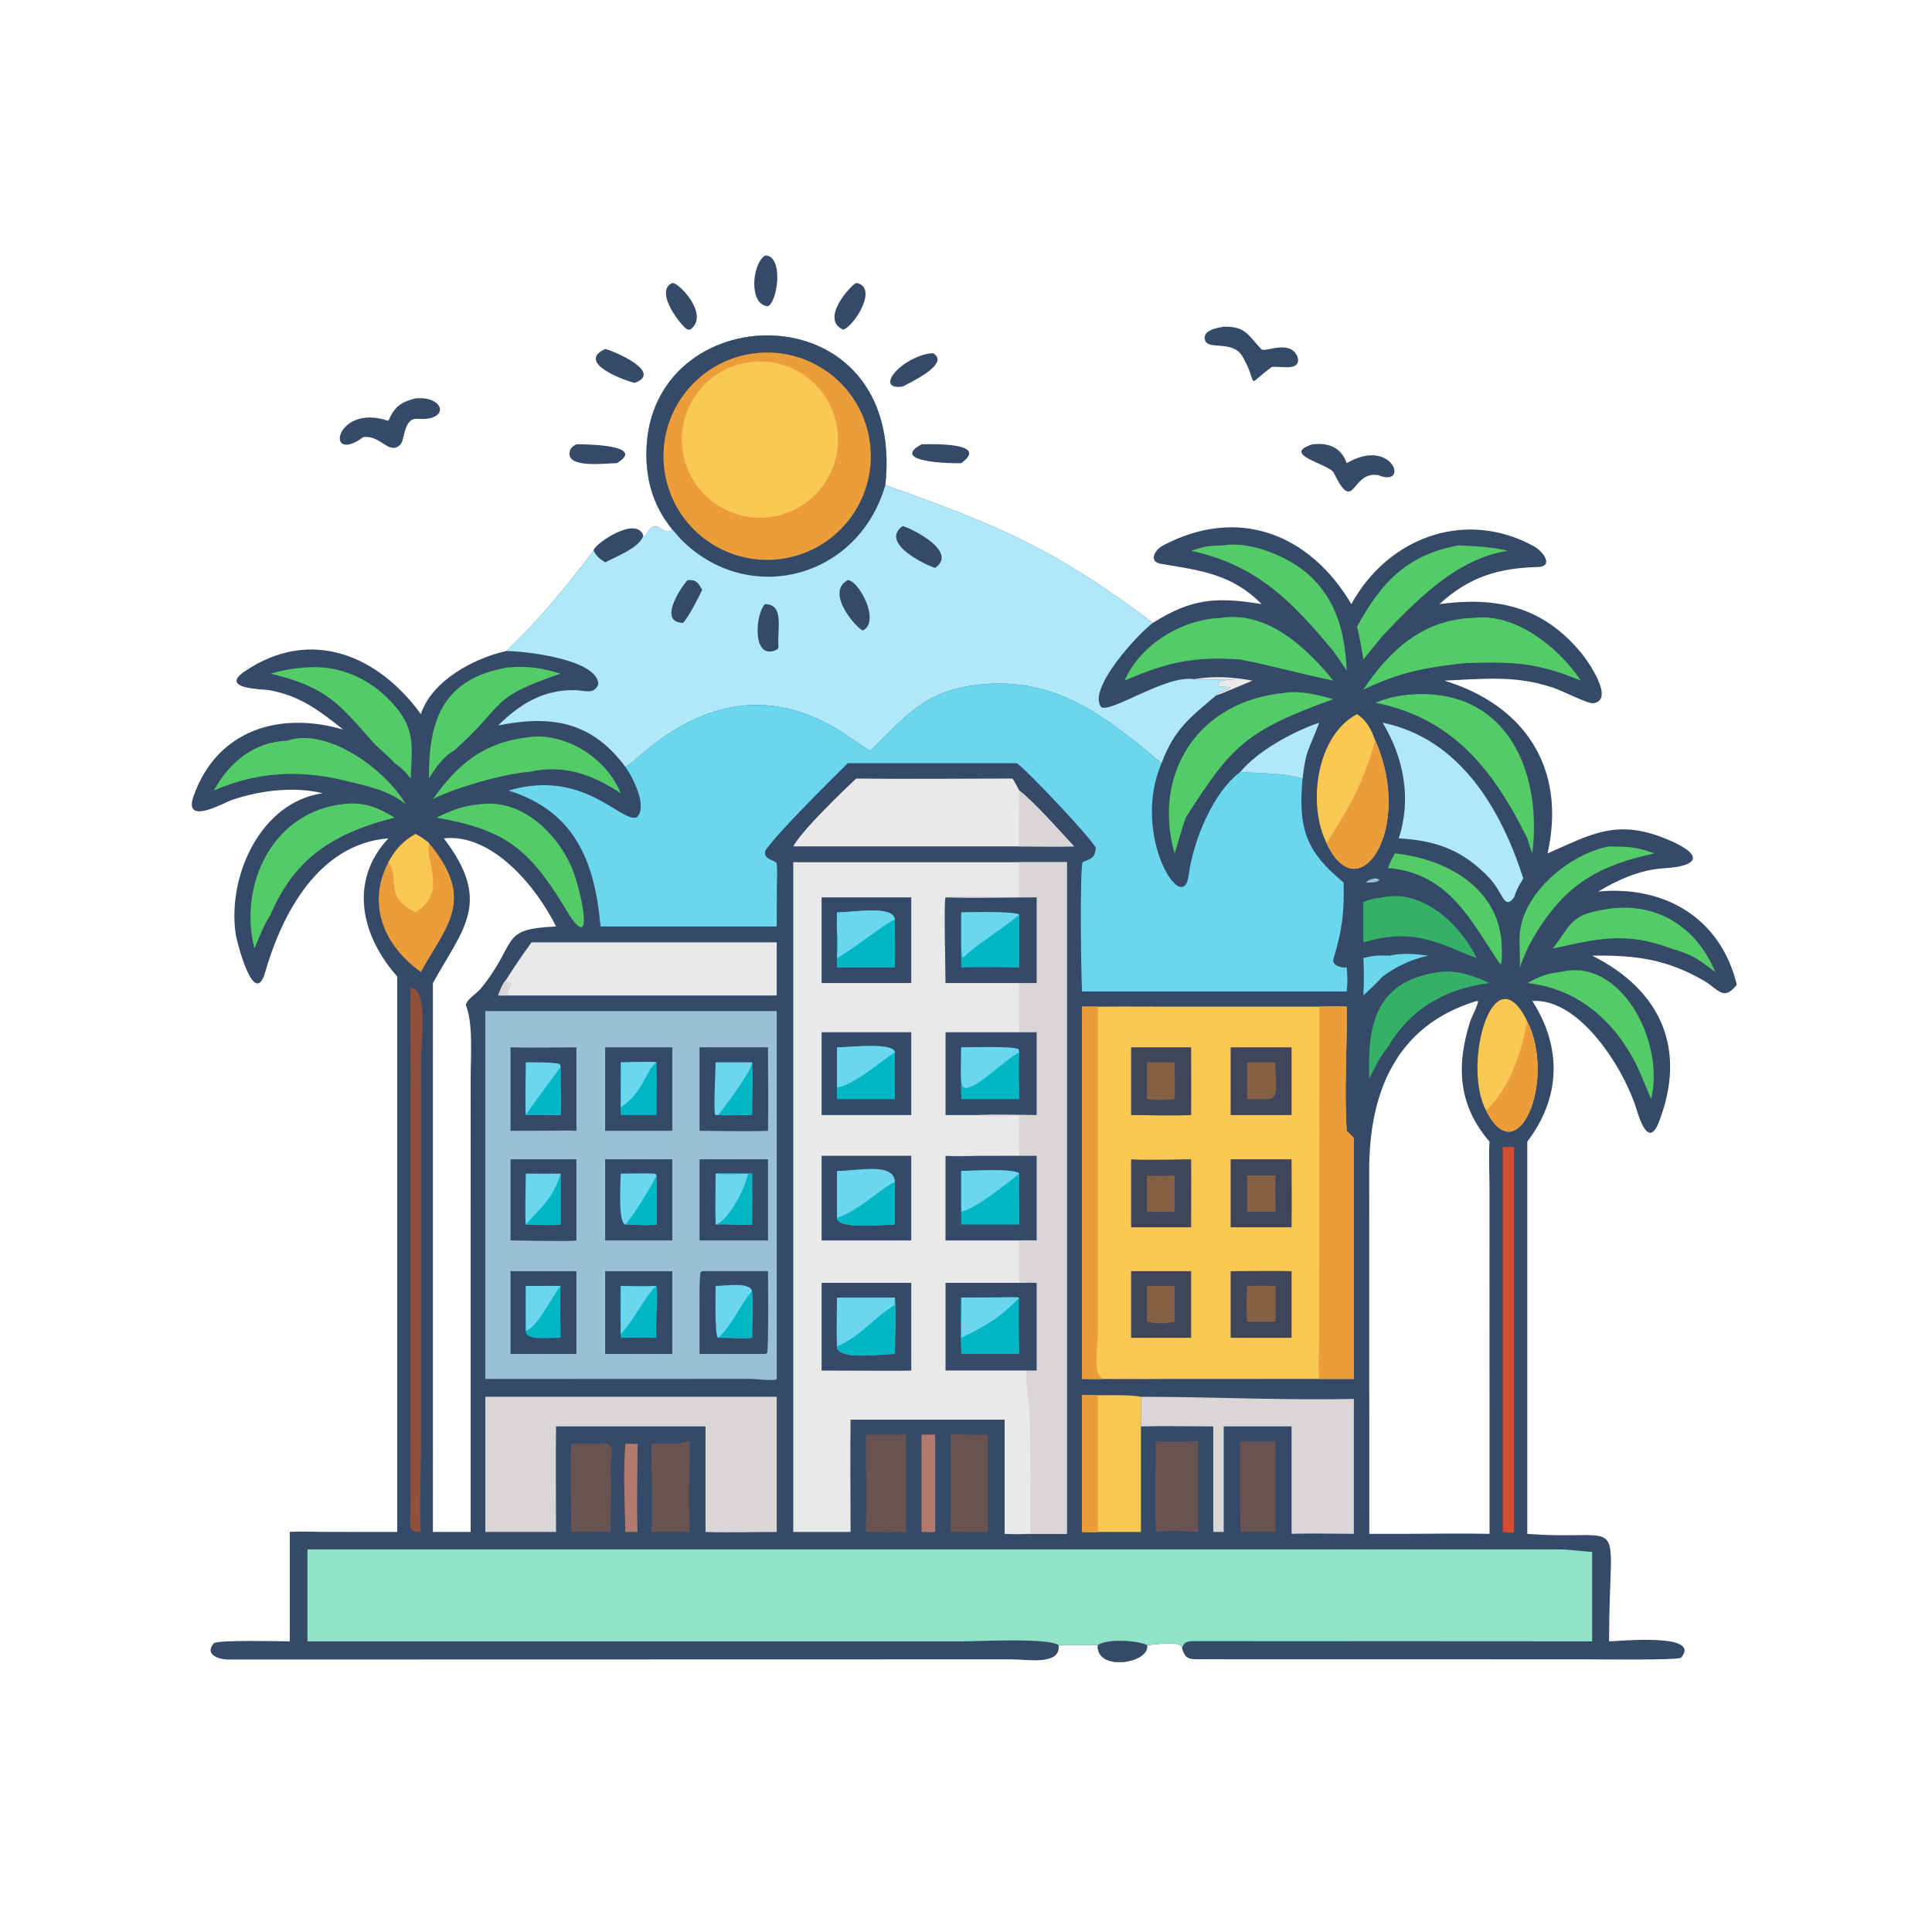 <?xml version="1.0" encoding="utf-8" ?><svg xmlns="http://www.w3.org/2000/svg" xmlns:xlink="http://www.w3.org/1999/xlink" width="512" height="512" viewBox="0 0 512 512"><path fill="#354A68" d="M178.163 140.302C172.731 133.652 170.822 126.043 171.41 117.628C174.183 77.983 240.09 77.277 234.627 128.558C264.767 139.272 279.485 145.433 305.538 165.058C315.838 158.579 322.324 158.132 334.364 160.093C326.444 152.123 318.2 151.179 307.718 149.431C304.189 148.842 306.108 145.663 308.135 144.59C328.037 134.055 347.016 141.338 358.124 160.093C367.884 142.28 388.543 134.774 406.651 144.852C409.048 146.263 411.832 150.147 407.518 150.265C397.106 150.55 389.349 152.856 381.473 160.093C396.453 158.099 408.756 160.546 419.085 173.081C420.727 175.074 428.126 185.528 422.239 186.365C420.577 186.543 413.03 182.485 410.86 182.016C401.314 178.904 392.52 179.953 382.762 180.375C403.935 186.825 415.217 203.41 410.122 226.17C421.806 221.058 428.593 216.674 442.53 222.725C451.783 226.743 449.928 229.583 441.007 230.096C434.845 230.451 428.803 233.079 423.566 236.265C441.135 234.593 456.04 243.313 460.271 260.972C456.692 265.49 455.447 262.147 451.523 259.876C441.57 254.115 433.177 253.092 421.939 253.253C440.327 262.469 447.145 278.191 439.539 297.564C436.781 304.43 434.294 295.91 433.643 293.811C430.394 283.341 418.705 264.447 406.079 265.273C414.09 277.75 413.517 291.042 404.748 302.555L404.748 406.49L405.191 406.524C431.984 408.468 426.443 399.608 426.419 434.97C428.87 434.964 451.226 432.626 445.484 439.339C443.858 440.007 423.759 439.744 420.726 439.745L317.676 439.725C315.032 439.713 314.137 439.579 313.285 436.936C313.278 434.551 306.436 435.866 303.975 435.963C304.815 440.886 290.349 443.023 290.939 435.963L280.545 435.963C281.203 441.436 272.211 439.746 268.226 439.746L60.56 439.792C57.98 439.811 53.991 438.445 56.726 435.422C58.464 434.564 73.761 434.967 76.795 434.97L76.795 405.988C78.713 405.766 83.597 405.964 85.792 405.968L105.27 405.988L105.27 258.785C95.8 248.15 92.301 233.522 102.928 222.173C84.381 223.647 74.723 242.184 70.289 257.604C67.414 267.601 62.777 249.776 62.435 247.36C60.271 232.1 69.088 212.542 85.51 210.22C77.911 208.329 68.913 209.484 61.471 211.988C59.556 212.619 48.42 219.057 51.307 210.941C57.558 193.373 74.085 188.439 90.95 193.333C84.494 188.258 79.669 184.438 71.354 182.896C70.008 182.647 57.919 182.666 64.762 177.983C82.212 166.041 100.247 173.639 111.532 189.251C114.42 180.394 125.571 174.425 134.146 172.535C142.128 165.174 150.629 154.754 157.291 145.977L157.431 145.608C158.06 143.935 168.638 136.606 170.489 141.979L170.605 142.375L170.931 142.238C174.032 135.929 175.746 142.823 178.163 140.302ZM362.88 406.49L371.665 406.49C379.157 406.485 387.313 406.311 394.746 406.49L394.728 314.162C394.718 310.683 394.495 305.848 394.746 302.555C386.533 293.022 385.821 282.708 389.571 270.815C389.923 269.698 391.76 266.144 391.688 265.353L391.333 265.273C369.739 271.796 362.824 289.813 362.855 310.31L362.88 406.49ZM114.727 260.519L114.727 405.988L124.733 405.988L124.733 390.625L124.735 285.344C124.743 279.879 125.423 271.133 123.427 266.281C124.1 264.388 126.143 263.585 127.649 261.7C137.493 249.382 132.164 246.217 147.355 245.522C142.302 235.239 130.517 220.756 117.627 222.173C130.562 239.147 122.746 246.008 114.727 260.519Z"/><path fill="#AFE9F9" d="M178.163 140.302C172.731 133.652 170.822 126.043 171.41 117.628C174.183 77.983 240.09 77.277 234.627 128.558C264.767 139.272 279.485 145.433 305.538 165.058C301.749 167.856 288.095 182.454 291.816 187.401C294.445 188.989 309.17 178.755 316.421 179.991C317.565 180.198 325.098 180.029 327.174 180.049C326.106 180.156 324.064 180.22 323.244 180.675L322.8 181.522L323.028 181.864C324.065 181.977 325.037 182.062 326.078 182.135C325.259 183.156 322.676 183.331 322.292 184.284C315.324 190.187 311.199 193.25 307.831 202.242C293.421 190.26 280.263 179.467 260.187 181.358C245.05 182.783 240.09 189.795 230.591 199.022C229.03 198.002 227.412 196.958 225.899 195.879C205.659 181.445 186.465 185.076 168.674 201.05C167.778 201.855 166.794 202.658 165.723 203.225C156.612 190.91 145.651 189.539 132.014 192.242C137.924 186.415 144.164 182.668 152.645 182.903C154.713 182.96 157.549 184.184 158.554 181.342C158.477 174.693 138.817 172.496 134.146 172.535C142.128 165.174 150.629 154.754 157.291 145.977L157.431 145.608C158.06 143.935 168.638 136.606 170.489 141.979L170.605 142.375L170.931 142.238C174.032 135.929 175.746 142.823 178.163 140.302Z"/><path fill="#354A68" d="M178.163 140.302C172.731 133.652 170.822 126.043 171.41 117.628C174.183 77.983 240.09 77.277 234.627 128.558C227.379 153.566 198.064 160.894 180.324 142.795C179.626 142.084 178.656 140.781 178.163 140.302Z"/><path fill="#EB9D39" d="M198.896 93.774C213.908 91.334 228.046 101.553 230.439 116.572C232.831 131.591 222.568 145.697 207.541 148.043C192.581 150.377 178.552 140.17 176.17 125.217C173.788 110.265 183.951 96.203 198.896 93.774Z"/><path fill="#FCC854" d="M197.925 96.086C209.189 94.17 219.875 101.744 221.798 113.007C223.721 124.27 216.153 134.96 204.892 136.89C193.62 138.823 182.918 131.247 180.993 119.974C179.068 108.701 186.651 98.003 197.925 96.086Z"/><path fill="#354A68" d="M157.291 145.977L157.431 145.608C158.06 143.935 168.638 136.606 170.489 141.979C169.516 145.134 163.161 147.563 160.368 149.022C158.779 147.986 158.286 147.589 157.291 145.977Z"/><path fill="#354A68" d="M224.681 153.72C227.604 153.879 233.384 164.596 228.7 167.081C227.429 166.944 218.393 157.101 224.681 153.72Z"/><path fill="#354A68" d="M239.233 139.398C241.873 140.179 253.936 146.194 247.844 150.496C245.416 149.833 232.947 143.873 239.233 139.398Z"/><path fill="#354A68" d="M202.719 160.093C207.947 160.199 205.916 166.488 206.304 171.589C205.998 172.249 205.81 172.136 204.94 172.535C199.231 174.051 200.31 162.454 202.719 160.093Z"/><path fill="#354A68" d="M182.232 153.72C184.652 153.613 184.926 154.429 186.098 156.278C185.223 158.273 182.398 163.608 181.054 165.058C174.345 164.992 180.221 155.887 182.232 153.72Z"/><path fill="#8FE4C8" d="M81.479 410.593L413.443 410.617C416.04 410.625 419.179 411.138 421.939 411.261L421.939 434.97L317.142 434.911C315.154 434.899 313.639 434.822 313.285 436.936C313.278 434.551 306.436 435.866 303.975 435.963C304.815 440.886 290.349 443.023 290.939 435.963L280.545 435.963C277.56 433.999 259.974 434.964 255.38 434.964L81.479 434.97L81.479 410.593Z"/><path fill="#354A68" d="M290.939 435.963C293.327 434.254 301.346 434.657 303.975 435.963C304.815 440.886 290.349 443.023 290.939 435.963Z"/><path fill="#6BD7EF" d="M230.591 199.022C240.09 189.795 245.05 182.783 260.187 181.358C280.263 179.467 293.421 190.26 307.831 202.242C299.643 221.2 313.537 243.274 315.003 232.001C316.156 223.138 321.264 210.114 328.704 204.57L328.912 204.589C334.532 205.041 339.58 204.713 345.194 206.323C343.963 219.754 346.23 225.812 356.074 233.869C356.28 241.595 355.663 246.727 353.406 254.021C352.871 255.75 355.145 256.543 356.896 256.392C357.094 258.997 357.171 260.17 356.896 262.749L286.755 262.749C286.494 258.471 286.139 232.244 286.856 228.52C289.06 227.47 290.037 227.655 290.419 224.811C289.901 222.813 272.083 204.021 269.472 202.242L224.681 202.242C220.128 206.75 205.946 220.764 202.773 225.476C202.461 227.743 204.405 227.637 205.791 228.647C206.083 230.409 205.891 233.235 205.873 235.117L205.842 245.522L159.147 245.522C157.634 228.264 152.343 214.984 134.758 209.5C154.756 203.621 164.473 218.042 168.712 216.615C171.78 213.898 167.676 205.913 165.723 203.225C166.794 202.658 167.778 201.855 168.674 201.05C186.465 185.076 205.659 181.445 225.899 195.879C227.412 196.958 229.03 198.002 230.591 199.022Z"/><path fill="#AFE9F9" d="M328.704 204.57C333.203 199.064 342.809 193.78 349.602 191.519C346.863 198.879 346.124 198.338 345.194 206.323C339.58 204.713 334.532 205.041 328.912 204.589L328.704 204.57Z"/><path fill="#EAE9E9" d="M316.421 179.991C321.896 179.084 326.476 179.393 331.954 180.375C330.542 180.907 322.961 184.241 322.292 184.284C322.676 183.331 325.259 183.156 326.078 182.135C325.037 182.062 324.065 181.977 323.028 181.864L322.8 181.522L323.244 180.675C324.064 180.22 326.106 180.156 327.174 180.049C325.098 180.029 317.565 180.198 316.421 179.991Z"/><path fill="#EAE9E9" d="M270.109 228.483L282.724 228.483L282.724 406.49L273.008 406.49C270.51 406.601 268.743 406.602 266.245 406.49L266.245 376.237L225.411 376.237C225.274 385.998 225.409 396.198 225.411 405.988L210.223 405.988L210.223 228.483L270.109 228.483Z"/><path fill="#D9D6D5" d="M270.109 228.483L282.724 228.483L282.724 406.49L273.008 406.49C273.011 396.7 273.09 386.749 272.942 376.968C272.872 372.375 271.901 368.23 271.889 363.212L274.733 363.212L274.733 339.97C273.356 339.906 271.521 339.965 270.109 339.97C270.126 336.225 270.158 332.474 270.109 328.731L250.578 328.731L250.578 306.292C251.38 306.107 255.571 306.24 256.607 306.247L270.109 306.292C270.062 302.654 270.051 299.139 270.109 295.502C266.408 295.857 262.925 296.024 259.231 295.502C263.048 295.22 270.666 295.488 274.733 295.502L274.733 273.553L270.109 273.553L270.109 260.519L250.578 260.519C250.581 257.859 250.096 238.57 250.578 237.815C254.124 237.067 265.879 237.814 270.109 237.815C270.191 234.684 270.144 231.613 270.109 228.483Z"/><path fill="#354A68" d="M250.578 237.815C257.928 238.118 267.206 237.81 274.733 237.815L274.733 260.519L270.109 260.519L250.578 260.519C250.581 257.859 250.096 238.57 250.578 237.815Z"/><path fill="#03B6C6" d="M254.731 241.784C257.299 241.772 268.914 241.427 270.109 242.412L270.109 256.392C265.456 256.384 259.269 256.207 254.731 256.392C254.719 254.848 254.654 252.899 254.731 251.391L254.731 241.784Z"/><path fill="#6BD7EF" d="M254.731 241.784C257.299 241.772 268.914 241.427 270.109 242.412C265.507 246.328 258.785 250.279 255.22 253.822C254.808 253.308 254.819 252.171 254.731 251.391L254.731 241.784Z"/><path fill="#354A68" d="M250.578 306.292C252.621 306.548 256.912 306.338 259.236 306.317L274.733 306.292L274.733 328.731C273.27 328.711 271.542 328.645 270.109 328.731L250.578 328.731L250.578 306.292Z"/><path fill="#03B6C6" d="M254.731 310.316C257.143 310.307 269.065 309.533 270.109 311.025C270.01 315.528 270.157 320.027 270.109 324.515L254.731 324.515L254.731 321.107L254.731 310.316Z"/><path fill="#6BD7EF" d="M254.731 310.316C257.143 310.307 269.065 309.533 270.109 311.025C266.942 313.574 258.492 320.388 254.731 321.107L254.731 310.316Z"/><path fill="#354A68" d="M270.109 339.97C271.521 339.965 273.356 339.906 274.733 339.97L274.733 363.212L271.889 363.212L250.578 363.212L250.578 339.97L270.109 339.97Z"/><path fill="#03B6C6" d="M254.731 343.868L264.873 343.827C266.017 343.819 269.11 343.723 270.109 343.868C269.88 345.739 270.12 356.354 270.109 358.81L254.731 358.81C254.589 356.747 254.484 345.679 254.731 343.868Z"/><path fill="#6BD7EF" d="M254.731 343.868L264.873 343.827C266.017 343.819 269.11 343.723 270.109 343.868C265.327 348.99 261.118 351.486 254.731 354.534C254.715 351.283 254.94 347.019 254.731 343.868Z"/><path fill="#354A68" d="M270.109 273.553L274.733 273.553L274.733 295.502C270.666 295.488 263.048 295.22 259.231 295.502L250.578 295.502L250.578 273.553L270.109 273.553Z"/><path fill="#03B6C6" d="M254.731 277.55C257.357 277.538 268.447 277.222 269.9 278.046L270.109 278.891C269.991 282.959 270.109 287.192 270.109 291.275L254.731 291.275C254.713 290.107 254.622 287.742 254.731 286.688C254.567 285.213 254.724 279.344 254.731 277.55Z"/><path fill="#6BD7EF" d="M254.731 277.55C257.357 277.538 268.447 277.222 269.9 278.046L270.109 278.891C266.073 280.76 254.97 292.599 254.731 286.688C254.567 285.213 254.724 279.344 254.731 277.55Z"/><path fill="#354A68" d="M217.735 339.97L241.497 339.97L241.497 363.212C241.275 363.324 220.011 363.211 217.735 363.212L217.735 339.97Z"/><path fill="#6BD7EF" d="M221.803 343.868L237.158 343.868C237.447 347.794 237.175 354.627 237.158 358.81C233.21 358.823 222.008 360.604 221.803 356.83C221.644 352.854 221.793 347.917 221.803 343.868Z"/><path fill="#03B6C6" d="M237.158 343.868C237.447 347.794 237.175 354.627 237.158 358.81C233.21 358.823 222.008 360.604 221.803 356.83C228.094 354.105 231.696 349.117 237.158 345.786L237.089 346.048L237.158 343.868Z"/><path fill="#354A68" d="M221.803 237.815L241.497 237.815L241.497 260.519L237.158 260.519L217.735 260.519L217.735 237.815L221.803 237.815Z"/><path fill="#03B6C6" d="M221.803 241.784C226.163 241.8 236.886 239.766 237.158 243.735C237.183 247.862 237.259 252.28 237.158 256.392L221.803 256.392C221.799 253.443 221.708 250.017 221.803 247.108C221.734 245.543 221.802 243.395 221.803 241.784Z"/><path fill="#6BD7EF" d="M221.803 241.784C226.163 241.8 236.886 239.766 237.158 243.735C235.667 243.919 225.489 251.994 221.803 253.885C221.905 252.131 222.241 248.676 221.803 247.108C221.734 245.543 221.802 243.395 221.803 241.784Z"/><path fill="#354A68" d="M217.735 306.292L241.497 306.292L241.497 328.731L217.735 328.731L217.735 306.292Z"/><path fill="#6BD7EF" d="M221.803 310.316C227.44 310.297 237.031 307.921 237.158 313.296L237.158 324.515C234.052 324.521 221.898 325.896 221.803 322.784L221.803 310.316Z"/><path fill="#03B6C6" d="M237.158 313.296L237.158 324.515C234.052 324.521 221.898 325.896 221.803 322.784C227.899 320.755 234.747 313.839 237.158 313.296Z"/><path fill="#354A68" d="M217.735 273.553L241.497 273.553L241.497 295.502L217.735 295.502L217.735 273.553Z"/><path fill="#03B6C6" d="M221.803 277.55C225.113 277.561 236.721 276.093 237.158 278.891C237.059 282.955 237.137 287.196 237.158 291.275L221.803 291.275C221.8 290.361 221.754 289.106 221.803 288.222L221.803 277.55Z"/><path fill="#6BD7EF" d="M221.803 277.55C225.113 277.561 236.721 276.093 237.158 278.891L236.737 279.165C233.207 281.499 226.215 287.527 221.803 288.222L221.803 277.55Z"/><path fill="#98C1D4" d="M128.611 267.953L205.842 267.953L205.842 365.434L205.8 365.531C205.136 366.02 200.089 365.403 198.733 365.405L128.611 365.434L128.611 267.953Z"/><path fill="#354A68" d="M185.387 277.55L203.533 277.55C203.518 284.856 203.686 292.41 203.533 299.676C198.015 299.909 191.001 299.69 185.387 299.676L185.387 277.55Z"/><path fill="#6BD7EF" d="M189.646 281.528L199.304 281.528C199.483 285.956 199.292 291.014 199.304 295.502C196.848 295.425 192.337 295.655 190.388 295.502L189.541 295.472C189.027 294.618 189.649 283.564 189.646 281.528Z"/><path fill="#03B6C6" d="M199.304 281.528C199.483 285.956 199.292 291.014 199.304 295.502C196.848 295.425 192.337 295.655 190.388 295.502C192.153 293.018 199.141 284.097 199.304 281.528Z"/><path fill="#354A68" d="M160.368 277.55L178.163 277.55L178.163 299.676L160.368 299.676L160.368 277.55Z"/><path fill="#03B6C6" d="M164.499 281.528C165.869 281.519 173.24 281.282 173.978 281.528C174.144 285.818 173.985 291.132 173.978 295.502L164.499 295.502C164.52 291.14 164.265 285.771 164.499 281.528Z"/><path fill="#6BD7EF" d="M164.499 281.528C165.869 281.519 173.24 281.282 173.978 281.528C170.968 283.793 170.688 289.352 164.499 293.469C164.47 290.848 164.796 283.674 164.499 281.528Z"/><path fill="#354A68" d="M186.098 336.87L203.533 336.87C203.539 339.954 203.718 356.792 203.288 358.613L202.719 358.81L185.387 358.81L185.375 345.6C185.377 343.308 185.31 339.33 185.649 337.131L186.098 336.87Z"/><path fill="#6BD7EF" d="M189.646 340.798C192.078 340.755 198.848 339.677 199.304 342.159C199.514 345.837 199.337 350.744 199.304 354.534C195.672 354.751 193.501 354.449 190.388 354.534L190.08 354.259C189.428 352.12 189.634 343.546 189.646 340.798Z"/><path fill="#03B6C6" d="M190.388 354.534C194.641 350.307 195.952 346.06 199.304 342.159C199.514 345.837 199.337 350.744 199.304 354.534C195.672 354.751 193.501 354.449 190.388 354.534Z"/><path fill="#354A68" d="M160.368 336.87L178.163 336.87L178.163 358.81L160.368 358.81L160.368 336.87Z"/><path fill="#03B6C6" d="M164.499 340.798C167.734 340.863 170.743 340.938 173.978 340.798C174.596 343.702 173.609 350.658 173.978 354.534C170.823 354.438 167.656 354.501 164.499 354.534C164.528 352.239 164.215 342.227 164.499 340.798Z"/><path fill="#6BD7EF" d="M164.499 340.798C167.734 340.863 170.743 340.938 173.978 340.798C171.064 343.108 168.28 349.609 164.499 353.533C164.422 349.392 164.683 344.873 164.499 340.798Z"/><path fill="#354A68" d="M185.387 307.227L203.533 307.227L203.533 328.731L185.387 328.731L185.387 307.227Z"/><path fill="#6BD7EF" d="M189.646 311.025C192.088 310.74 196.583 311.057 199.304 311.025C199.359 315.532 199.331 320.01 199.304 324.515C196.078 324.729 192.798 324.277 189.646 324.515C189.501 320.312 189.641 315.293 189.646 311.025Z"/><path fill="#03B6C6" d="M189.646 311.025C192.088 310.74 196.583 311.057 199.304 311.025C199.359 315.532 199.331 320.01 199.304 324.515C196.078 324.729 192.798 324.277 189.646 324.515C192.769 323.688 196.72 316.168 197.599 313.235L198.274 311.025C195.392 311.168 192.514 311.373 189.646 311.025Z"/><path fill="#354A68" d="M135.294 336.87L152.752 336.87L152.752 358.81L135.294 358.81L135.294 336.87Z"/><path fill="#03B6C6" d="M139.346 340.798C142.419 340.821 145.491 340.729 148.56 340.798C148.404 345.233 148.571 350.061 148.56 354.534C146.094 354.462 139.114 355.489 139.346 352.708L139.346 340.798Z"/><path fill="#6BD7EF" d="M139.346 340.798C142.419 340.821 145.491 340.729 148.56 340.798C146.777 342.888 142.245 352.025 139.346 352.708L139.346 340.798Z"/><path fill="#354A68" d="M160.368 307.227L178.163 307.227L178.163 328.731L160.368 328.731L160.368 307.227Z"/><path fill="#6BD7EF" d="M164.499 311.025C166.615 311.005 171.895 310.846 173.725 311.092L173.978 311.507L173.978 324.515C170.005 324.919 168.474 324.345 165.723 324.515C163.686 323.987 164.486 313.297 164.499 311.025Z"/><path fill="#03B6C6" d="M165.723 324.515C167.416 322.913 173.079 313.662 173.978 311.507L173.978 324.515C170.005 324.919 168.474 324.345 165.723 324.515Z"/><path fill="#354A68" d="M135.294 307.227L152.752 307.227L152.752 328.731C151.614 329.056 137.422 328.738 135.294 328.731L135.294 307.227Z"/><path fill="#6BD7EF" d="M139.346 311.025C142.436 311.059 145.47 311.055 148.56 311.025L148.56 324.515C144.379 324.825 142.934 324.466 139.346 324.515C139.068 323.778 139.34 312.625 139.346 311.025Z"/><path fill="#03B6C6" d="M148.56 311.025L148.56 324.515C144.379 324.825 142.934 324.466 139.346 324.515C143.261 319.954 146.382 318.01 148.56 311.025Z"/><path fill="#354A68" d="M135.294 277.55C140.75 277.725 147.219 277.555 152.752 277.55L152.752 299.676C151.524 299.548 148.272 299.643 146.934 299.647L135.294 299.676L135.294 277.55Z"/><path fill="#6BD7EF" d="M139.346 281.528C141.051 281.556 147.233 281.422 148.397 282.029L148.56 282.78C148.496 286.941 148.692 291.425 148.56 295.502C147.137 295.489 140.249 295.318 139.346 295.502C139.111 293.716 139.336 284.035 139.346 281.528Z"/><path fill="#03B6C6" d="M148.56 282.78C148.496 286.941 148.692 291.425 148.56 295.502C147.137 295.489 140.249 295.318 139.346 295.502C141.33 292.461 146.157 286.066 148.56 282.78Z"/><path fill="#FCC854" d="M349.602 266.768C352.077 266.724 354.416 266.678 356.896 266.768C357.019 277.379 356.2 289.324 356.896 299.676L358.787 301.569L358.787 365.434L292.97 365.434C290.937 365.492 288.797 365.446 286.755 365.434L286.755 266.768L306.259 266.768L349.602 266.768Z"/><path fill="#EB9D39" d="M349.602 266.768C352.077 266.724 354.416 266.678 356.896 266.768C357.019 277.379 356.2 289.324 356.896 299.676L358.787 301.569L358.787 365.434L292.97 365.434L292.97 365.434C297.109 365.134 306.615 365.443 311.165 365.444L349.602 365.434C349.29 361.88 349.568 357.942 349.586 354.322L349.602 266.768Z"/><path fill="#EB9D39" d="M286.755 266.768L306.259 266.768C304.344 267.057 293.641 266.749 290.939 266.768L290.945 353.478C290.947 357.303 289.263 365.337 292.97 365.434L292.97 365.434C290.937 365.492 288.797 365.446 286.755 365.434L286.755 266.768Z"/><path fill="#414559" d="M326.134 277.55L342.28 277.55L342.28 295.502L326.134 295.502L326.134 277.55Z"/><path fill="#866045" d="M334.364 281.528C335.58 281.575 336.816 281.542 338.034 281.528C337.705 285.467 339.477 291.313 336.062 291.275L330.495 291.275L330.495 281.528L334.364 281.528Z"/><path fill="#414559" d="M326.134 336.87C331.452 336.871 336.982 336.738 342.28 336.87L342.28 354.534L326.134 354.534L326.134 336.87Z"/><path fill="#866045" d="M330.495 340.798C333.235 340.697 335.311 340.708 338.034 340.798L338.034 350.278L330.495 350.278C330.227 346.784 330.312 344.246 330.495 340.798Z"/><path fill="#414559" d="M326.134 307.227L342.28 307.227C342.293 313.205 342.357 319.287 342.28 325.255L326.134 325.255L326.134 307.227Z"/><path fill="#866045" d="M330.495 311.507L338.034 311.507C337.949 314.655 338.014 317.944 338.034 321.107L330.495 321.107L330.495 311.507Z"/><path fill="#414559" d="M299.76 277.55L315.659 277.55C315.674 283.526 315.721 289.529 315.659 295.502C311.377 295.739 304.25 295.505 299.76 295.502L299.76 277.55Z"/><path fill="#866045" d="M303.975 281.528C306.385 281.572 308.86 281.535 311.276 281.528C311.26 284.344 311.49 288.611 311.276 291.275C308.087 291.574 307.231 291.574 303.975 291.275L303.975 281.528Z"/><path fill="#414559" d="M299.76 307.227C303.006 307.526 311.9 307.236 315.659 307.227C315.732 313.18 315.66 319.289 315.659 325.255L299.76 325.255L299.76 307.227Z"/><path fill="#866045" d="M303.975 311.507C306.782 311.664 308.45 311.668 311.276 311.507L311.276 321.107C308.625 321.192 306.625 321.193 303.975 321.107L303.975 311.507Z"/><path fill="#414559" d="M299.76 336.87L315.659 336.87L315.659 354.534L299.76 354.534L299.76 336.87Z"/><path fill="#866045" d="M303.975 340.798C306.432 340.728 308.822 340.766 311.276 340.798L311.276 350.278C307.831 350.901 307.407 350.858 303.975 350.278L303.975 340.798Z"/><path fill="#D9D6D5" d="M184.351 370.161L205.842 370.161L205.842 405.988C199.757 405.966 192.95 406.215 186.97 405.988L186.97 378.012L150.664 378.012L147.355 378.012C147.249 387.277 147.347 396.71 147.355 405.988L128.611 405.988L128.611 370.161L184.351 370.161Z"/><path fill="#EAE9E9" d="M226.894 206.323C240.571 206.494 254.617 206.325 268.324 206.323C268.861 207.06 269.645 208.638 270.109 209.5C274.085 212.574 280.953 220.317 284.622 224.303C279.751 224.395 274.966 224.293 270.109 224.303L210.223 224.303C212.231 220.378 223.199 209.773 226.894 206.323Z"/><path fill="#D9D6D5" d="M270.109 209.5C274.085 212.574 280.953 220.317 284.622 224.303C279.751 224.395 274.966 224.293 270.109 224.303C269.777 220.428 270.156 213.711 270.109 209.5Z"/><path fill="#EAE9E9" d="M140.869 249.726L205.842 249.726L205.842 263.805L134.758 263.805L132.014 263.805C132.654 262.188 133.033 260.954 134.146 259.614C136.322 256.185 138.467 253.008 140.869 249.726Z"/><path fill="#D9D6D5" d="M134.146 259.614L134.331 260.161C137.144 260.667 134.639 261.409 134.432 263.339L134.758 263.805L132.014 263.805C132.654 262.188 133.033 260.954 134.146 259.614Z"/><path fill="#D9D6D5" d="M302.365 370.161C320.773 370.156 340.655 371.14 358.787 370.724L358.787 406.49C353.576 406.474 347.426 406.3 342.28 406.49L342.28 378.012L324.298 378.012L324.298 405.988L321.525 405.988L321.525 378.012C315.321 378.011 308.515 377.862 302.365 378.012C302.27 375.707 302.444 372.733 302.365 370.161Z"/><path fill="#AFE9F9" d="M366.4 191.519C386.844 195.696 397.792 214.399 403.691 232.782C402.579 234.689 401.893 235.721 401.249 237.815C398.577 241.347 398.336 236.569 394.794 232.792C387.814 225.348 380.626 222.724 370.675 222.173C374.124 211.762 372.011 200.726 366.4 191.519Z"/><path fill="#FCC854" d="M359.626 189.251C362.312 191.03 363.423 193.401 364.478 196.278C374.789 219.586 359.976 241.828 351.547 223.41C346.409 213.132 348.862 194.92 359.626 189.251Z"/><path fill="#EB9D39" d="M364.478 196.278C374.789 219.586 359.976 241.828 351.547 223.41C357.642 213.946 361.411 207.197 364.478 196.278Z"/><path fill="#FCC854" d="M290.939 369.758C293.887 369.748 299.604 369.605 302.365 370.161C302.444 372.733 302.27 375.707 302.365 378.012L302.365 405.988L290.939 405.988C289.547 406.098 288.153 406.024 286.755 405.988L286.755 369.758L290.939 369.758Z"/><path fill="#EB9D39" d="M286.755 369.758L290.939 369.758L290.939 405.988C289.547 406.098 288.153 406.024 286.755 405.988L286.755 369.758Z"/><path fill="#EB9D39" d="M110.119 221.029C111.713 221.921 112.254 222.268 113.674 223.41C126.178 238.477 118.446 245.09 111.532 257.582C101.832 250.686 97.076 239.662 102.928 228.483C104.87 225.098 106.688 222.912 110.119 221.029Z"/><path fill="#FCC854" d="M110.119 221.029C111.713 221.921 112.254 222.268 113.674 223.41C112.668 228.773 118.644 236.418 110.119 241.784C101.548 237.46 106.121 233.219 102.928 228.483C104.87 225.098 106.688 222.912 110.119 221.029Z"/><path fill="#53CC67" d="M390.41 163.756C401.575 162.287 413.152 171.662 418.95 180.375C406.975 175.484 401.302 175.384 388.438 175.722C377.978 176.832 370.996 178.114 361.311 182.745C368.277 172.276 377.163 164.148 390.41 163.756Z"/><path fill="#53CC67" d="M323.424 163.756C335.832 161.772 346.227 171.613 353.342 180.375C345.149 178.676 337.185 176.464 328.704 174.771C316.134 173.91 309.226 175.547 298.013 180.375C302.207 170.817 313.133 164.184 323.424 163.756Z"/><path fill="#53CC67" d="M340.592 183.601C344.644 182.952 349.455 184.207 353.342 185.282C330.205 193.678 326.502 197.448 314.235 216.669C313.225 219.453 312.276 223.17 311.276 226.17C305.269 204.816 317.664 185.665 340.592 183.601Z"/><path fill="#FCC854" d="M393.823 294.284C387.373 282.229 395.745 251.991 404.748 270.695C412.483 286.04 402.298 311.184 393.823 294.284Z"/><path fill="#EB9D39" d="M404.748 270.695C412.483 286.04 402.298 311.184 393.823 294.284C400.033 288.575 403.269 278.764 404.748 270.695Z"/><path fill="#53CC67" d="M371.665 184.284C398.317 180.935 408.887 203.218 406.079 226.17C405.581 224.999 405.138 223.413 404.748 222.173C396.102 204.628 385.342 190.322 364.478 186.242C367.234 185.178 368.755 184.715 371.665 184.284Z"/><path fill="#92503A" d="M108.838 261.769C113.641 262.06 111.54 276.12 111.54 280.965L111.537 384.324C111.533 390.778 111.141 399.863 111.532 405.988C107.751 406.129 108.765 403.993 108.795 400.594L108.839 282.078C108.836 275.625 108.596 268.064 108.838 261.769Z"/><path fill="#53CC67" d="M90.95 213.095C96.271 212.416 100.18 213.959 104.579 216.669C89.18 220.63 78.359 226.748 71.683 242.412C69.925 245.132 68.693 248.39 67.431 251.391C63.102 234.303 72.39 215.123 90.95 213.095Z"/><path fill="#53CC67" d="M76.153 196.278C86.84 192.647 102.288 204.049 107.503 213.095C102.736 209.227 96.895 208.272 90.95 206.76C79.034 203.943 67.958 204.598 56.674 209.5C60.794 201.961 67.316 196.613 76.153 196.278Z"/><path fill="#53CC67" d="M127.63 213.095C138.18 211.901 147.042 220.323 151.197 229.14C153.905 234.883 158.437 255.744 149.284 239.879C139.695 224.108 132.833 219.747 115.687 216.669C120.034 214.57 122.839 213.472 127.63 213.095Z"/><path fill="#53CC67" d="M81.479 176.856C89.842 176.265 97.757 179.71 103.518 185.827C110.174 192.894 109.239 197.315 108.838 206.323C107.117 204.201 106.7 203.767 104.579 202.242C102.716 200.116 100.628 198.629 98.777 196.634C89.768 186.398 86.515 182.086 71.683 178.513C75.536 177.493 77.508 177.137 81.479 176.856Z"/><path fill="#53CC67" d="M324.298 144.531C331.31 143.278 341.593 147.58 346.787 152.273C354.332 159.09 356.443 167.942 356.896 177.743C355.79 176.01 354.517 174.234 353.342 172.535C342.188 159.181 333.12 149.758 315.659 145.977C319.554 144.697 320.168 144.639 324.298 144.531Z"/><path fill="#53CC67" d="M140.171 195.349C149.976 194.021 160.917 201.086 164.499 210.22C156.803 205.143 149.372 202.517 140.171 204.57C133.564 205.033 120.68 208.723 114.727 211.756C121.5 202.323 128.27 196.679 140.171 195.349Z"/><path fill="#53CC67" d="M386.467 144.531C390.411 144.706 395.814 144.942 399.549 145.977C386.124 147.992 375.431 159.008 366.4 168.506L361.311 174.771C360.82 171.88 360.38 168.917 359.626 166.089C366.115 154.176 372.905 147.082 386.467 144.531Z"/><path fill="#53CC67" d="M134.758 176.856C140.1 176.465 143.348 176.981 148.56 178.513C128.818 185.299 134.57 186.348 120.199 199.022C117.78 200.154 114.971 204.04 113.674 206.323C113.562 191.14 117.136 179.746 134.758 176.856Z"/><path fill="#D74B33" d="M398.249 303.977L401.249 303.977L401.249 405.988C400.784 406.439 398.901 406.064 398.249 405.988L398.249 303.977Z"/><path fill="#53CC67" d="M413.586 257.582C429.486 253.572 441.29 276.015 437.571 291.275L435.64 286.688C430.274 272.914 419.898 262.179 404.748 260.519C408.186 258.722 409.761 258.011 413.586 257.582Z"/><path fill="#53CC67" d="M426.419 240.841C439.298 239.05 449.684 245.821 454.564 257.582C449.856 254.222 449.185 253.209 442.938 251.391C430.717 246.778 423.319 248.795 411.487 251.391C416.813 244.459 416.096 242.329 426.419 240.841Z"/><path fill="#695352" d="M229.479 380.184L240.174 380.184C240.017 388.533 240.142 397.606 240.174 405.988C236.521 406.117 233.125 406.089 229.479 405.988C229.675 397.669 229.487 388.575 229.479 380.184Z"/><path fill="#695352" d="M306.259 381.971C309.833 382.1 313.906 381.978 317.533 381.971L317.533 405.988C313.184 405.691 310.673 405.567 306.259 405.988C306.112 398.144 306.255 389.851 306.259 381.971Z"/><path fill="#695352" d="M251.937 380.184C255.278 380.056 258.501 380.346 261.831 380.184L261.831 405.988C260.652 406.158 253.409 406.001 251.937 405.988L251.937 380.184Z"/><path fill="#34B067" d="M366.4 237.815C376.989 235.487 387.073 245.059 391.333 253.885C390.06 253.434 388.991 253.017 387.75 252.501C377.899 248.243 372.144 246.611 361.311 249.726L361.311 239.04C363.171 238.224 364.435 238.076 366.4 237.815Z"/><path fill="#34B067" d="M381.473 257.582C386.034 256.952 390.698 258.631 394.746 260.519C383.215 261.909 373.707 267.33 367.772 277.55C365.607 280.181 364.427 282.79 362.88 285.808C362.278 270.964 364.879 259.925 381.473 257.582Z"/><path fill="#695352" d="M159.147 382.639C163.552 382.103 161.719 385.389 161.913 389.751C162.154 395.163 161.805 400.62 161.873 405.988C160.215 405.838 155.796 405.974 153.938 405.988L151.385 405.988C151.409 398.194 151.137 390.397 151.385 382.639L159.147 382.639Z"/><path fill="#695352" d="M179.119 382.639C180.346 382.396 181.621 382.189 182.856 381.971C182.761 389.714 182.311 398.308 182.856 405.988L175.688 405.988L172.627 405.988C173.037 399.337 172.615 389.689 172.627 382.639C175.071 382.522 176.653 382.446 179.119 382.639Z"/><path fill="#53CC67" d="M426.419 224.303C431.766 224.438 433.392 224.303 438.47 226.17C423.871 229.255 414.799 234.297 406.736 247.883C404.702 251.217 404.21 252.845 402.717 256.392C402.965 253.562 402.56 250.612 402.733 247.797C403.419 236.615 416.068 226.23 426.419 224.303Z"/><path fill="#695352" d="M328.704 381.971L338.034 381.971L338.034 405.988L328.704 405.988C328.714 398.623 328.38 389.126 328.704 381.971Z"/><path fill="#53CC67" d="M369.633 226.17C381.59 227.341 395.802 233.927 397.788 248.284C397.95 249.459 398.285 254.931 397.691 255.608L397.29 255.136C389.863 244.088 383.98 231.314 367.772 230.036C368.402 228.602 368.887 227.546 369.633 226.17Z"/><path fill="#B07A6F" d="M244.222 380.184C245.392 380.152 246.664 380.181 247.844 380.184L247.844 405.988C246.66 406.075 245.414 406.015 244.222 405.988L244.222 380.184Z"/><path fill="#B07A6F" d="M165.723 382.639C166.756 382.594 167.915 382.631 168.959 382.639C168.965 389.837 168.669 398.949 168.959 405.988L165.723 405.988C165.596 399.104 165.113 389.379 165.723 382.639Z"/><path fill="#6BD7EF" d="M368.468 253.253C371.445 252.442 375.481 252.84 378.478 253.253C373.916 254.264 370.143 256.066 366.4 258.785C364.674 260.686 363.183 262.071 361.311 263.805C361.477 260.064 361.503 257.586 361.311 253.885C364.165 253.144 365.501 253.209 368.468 253.253Z"/><path fill="#98C1D4" d="M364.478 232.782C364.718 232.789 365.206 232.965 365.465 233.043L365.475 233.321C364.587 233.927 364.009 233.822 362.88 233.869L362.224 233.933L362.091 233.703C362.99 232.995 363.311 233.021 364.478 232.782Z"/><path fill="#354A68" d="M110.119 105.569C117.884 104.864 119.378 111.661 110.65 110.989C106.891 110.7 107.369 116.604 106.058 117.866C103.057 120.753 100.883 115.185 96.282 115.84C85.903 123.465 88.757 106.7 102.928 111.532C104.466 107.847 106.254 106.523 110.119 105.569Z"/><path fill="#354A68" d="M324.298 86.594C330.243 86.418 330.857 89.026 334.299 92.569C335.203 93.499 342.414 89.585 343.992 95.042C344.38 98.481 339.268 96.94 337.059 97.247C329.592 102.609 333.913 102.602 329.267 94.453C326.789 90.107 320.217 92.79 319.38 90.258C318.486 87.552 322.455 86.88 324.298 86.594Z"/><path fill="#354A68" d="M347.831 117.743C352.059 117.29 355.429 118.524 356.896 122.748C368.97 115.62 373.665 129.283 365.352 125.956C358.038 124.494 359.058 136.81 353.459 125.299C352.316 122.948 339.159 120.491 347.831 117.743Z"/><path fill="#354A68" d="M152.752 117.743C154.087 117.722 171.794 117.743 163.474 122.748C160.704 122.72 149.983 124.282 150.98 119.705C151.225 118.582 151.835 118.276 152.752 117.743Z"/><path fill="#354A68" d="M202.719 67.725C207.669 67.542 206.204 79.776 203.533 81.15C198.433 80.896 199.179 70.118 202.719 67.725Z"/><path fill="#354A68" d="M160.368 92.494C162.877 93.041 175.857 98.7 168.19 101.467C164.713 100.634 152.785 95.975 160.368 92.494Z"/><path fill="#354A68" d="M244.222 117.743C245.533 117.753 262.738 116.984 254.731 122.748C252.322 122.878 235.519 122.49 244.222 117.743Z"/><path fill="#354A68" d="M245.39 93.848C245.702 93.767 247.127 93.508 247.395 93.677C251.773 96.428 241.321 101.329 239.233 102.433C232.199 103.497 237.38 95.892 245.39 93.848Z"/><path fill="#354A68" d="M226.894 74.99C232.827 75.952 226.661 86.15 223.489 87.377C217.215 84.707 225.308 75.711 226.894 74.99Z"/><path fill="#354A68" d="M178.163 74.99C179.977 74.843 188.271 83.666 182.856 87.377L182.112 87.293C180.549 86.412 173.231 77.207 178.163 74.99Z"/></svg>